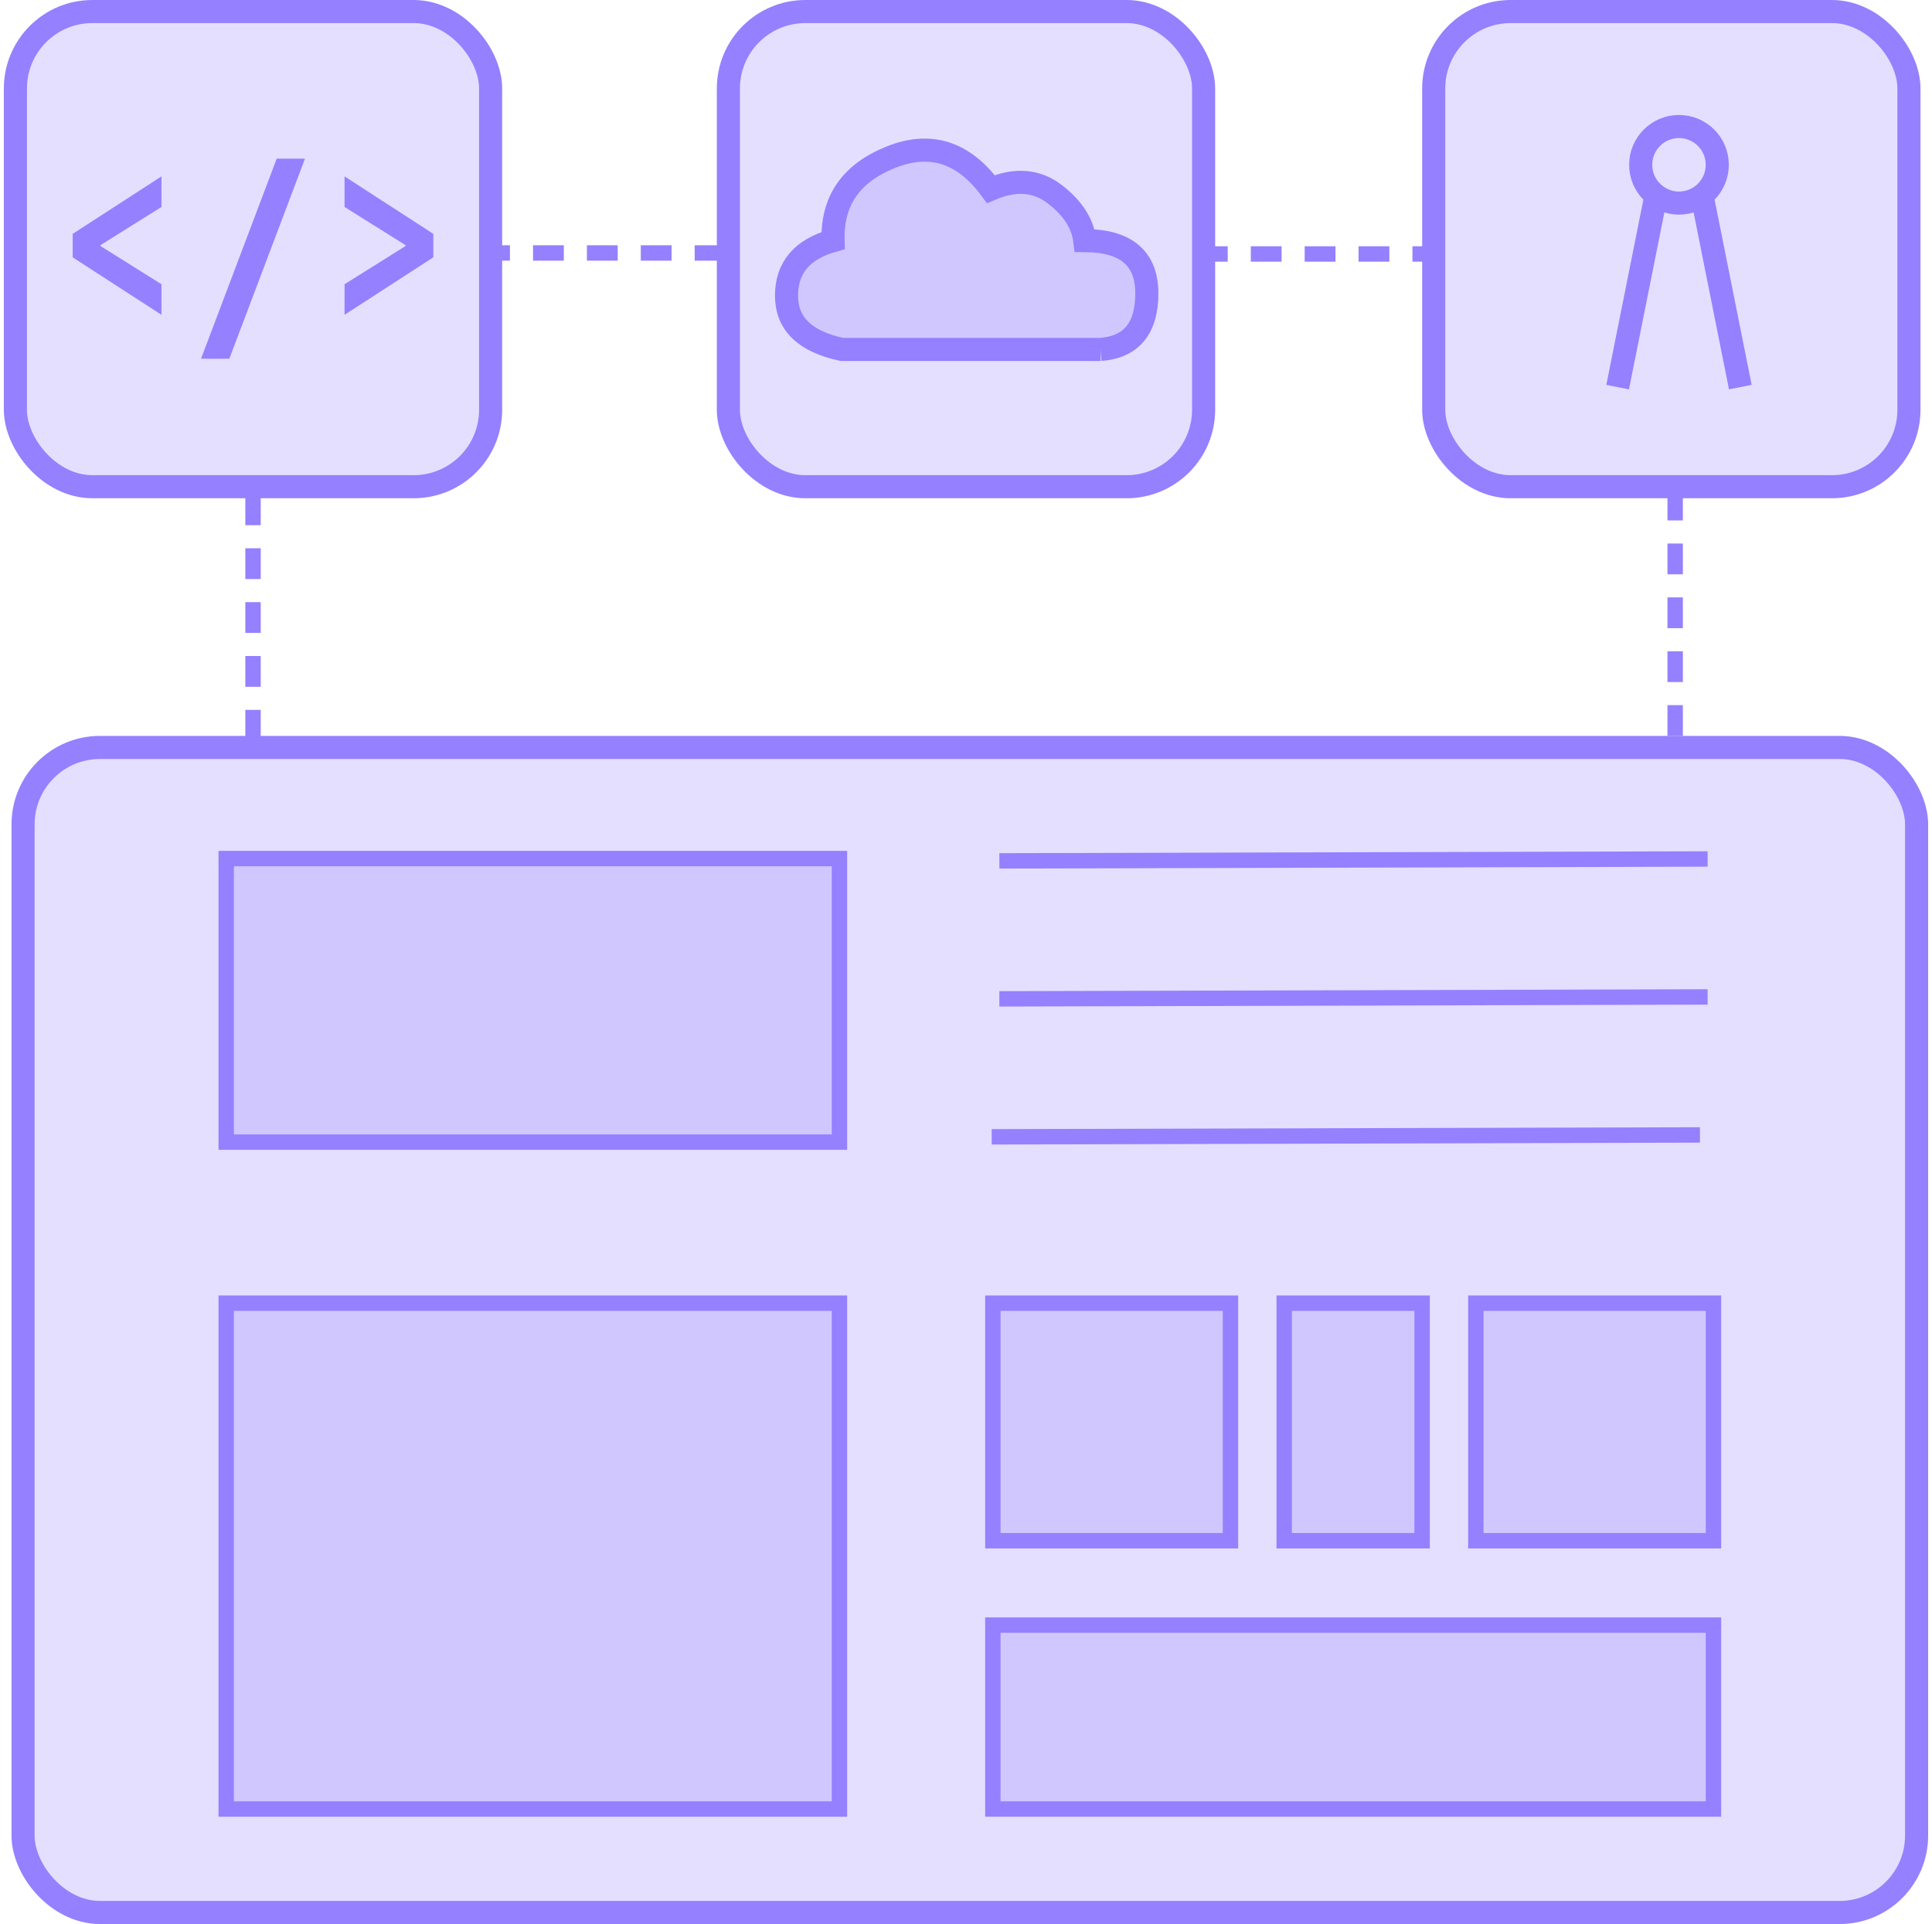 <svg xmlns="http://www.w3.org/2000/svg" viewBox="0 0 251 250">
    <g fill="none" fill-rule="evenodd" transform="translate(.5)">
        <rect width="246.004" height="151.382" x="2.496" y="97.118" fill="#E4DFFF" stroke="#9580FF" stroke-width="3" rx="10"/>
        <path fill="#9580FF" fill-opacity=".25" stroke="#9580FF" stroke-width="2" d="M28.888 169.327h79.673v65.729H28.888z"/>
        <rect width="61.741" height="61.741" x="1.5" y="1.5" fill="#E4DFFF" stroke="#9580FF" stroke-width="3" rx="10"/>
        <rect width="61.741" height="61.741" x="94.129" y="1.5" fill="#E4DFFF" stroke="#9580FF" stroke-width="3" rx="10"/>
        <rect width="61.741" height="61.741" x="185.763" y="1.5" fill="#E4DFFF" stroke="#9580FF" stroke-width="3" rx="10"/>
        <path stroke="#9580FF" stroke-dasharray="2,5" stroke-linecap="square" stroke-width="2" d="M32.371 65.239V95.12m30.378-62.251h29.88M156 33h31m30.131 61.622V64.741"/>
        <path fill="#9580FF" fill-rule="nonzero" d="M20.478 40.906v-3.974l-7.918-4.96v-.12l7.918-4.96v-3.974l-11.534 7.47v3.048zm8.815 5.708l9.83-25.996h-3.675l-9.83 25.996zm14.97-5.708l11.534-7.47v-3.048l-11.534-7.47v3.974l7.918 4.96v.12l-7.918 4.96z"/>
        <path fill="#9580FF" fill-opacity=".25" stroke="#9580FF" stroke-width="3" d="M142.496 45.405h-33.613c-4.801-1.023-7.202-3.35-7.202-6.984s2.017-6.022 6.052-7.165c-.164-5.142 2.326-8.747 7.47-10.816 5.145-2.07 9.486-.692 13.025 4.131 3.185-1.357 5.946-1.142 8.282.645 2.337 1.786 3.643 3.8 3.918 6.04 5.377.028 8.065 2.314 8.065 6.86 0 4.545-1.999 6.975-5.997 7.289z"/>
        <circle cx="217.629" cy="21.414" r="4.974" stroke="#9580FF" stroke-width="3"/>
        <path stroke="#9580FF" stroke-width="3" d="M214.641 25.398l-4.98 24.901m10.956-24.901l4.98 24.901"/>
        <path fill="#9580FF" fill-opacity=".25" stroke="#9580FF" stroke-width="2" d="M28.888 111.558h79.673v36.845H28.888z"/>
        <path stroke="#9580FF" stroke-width="2" d="M129.335 111.858l92.015-.248m-92.015 18.176l92.015-.248m-93.011 18.176l92.015-.248"/>
        <path fill="#9580FF" fill-opacity=".25" stroke="#9580FF" stroke-width="2" d="M128.49 169.327h30.869v30.869H128.49zm62.749 0h30.869v30.869h-30.869zm-24.9 0h17.92v30.869h-17.92zm-37.849 41.832h93.618v23.896H128.49z"/>
    </g>
</svg>
